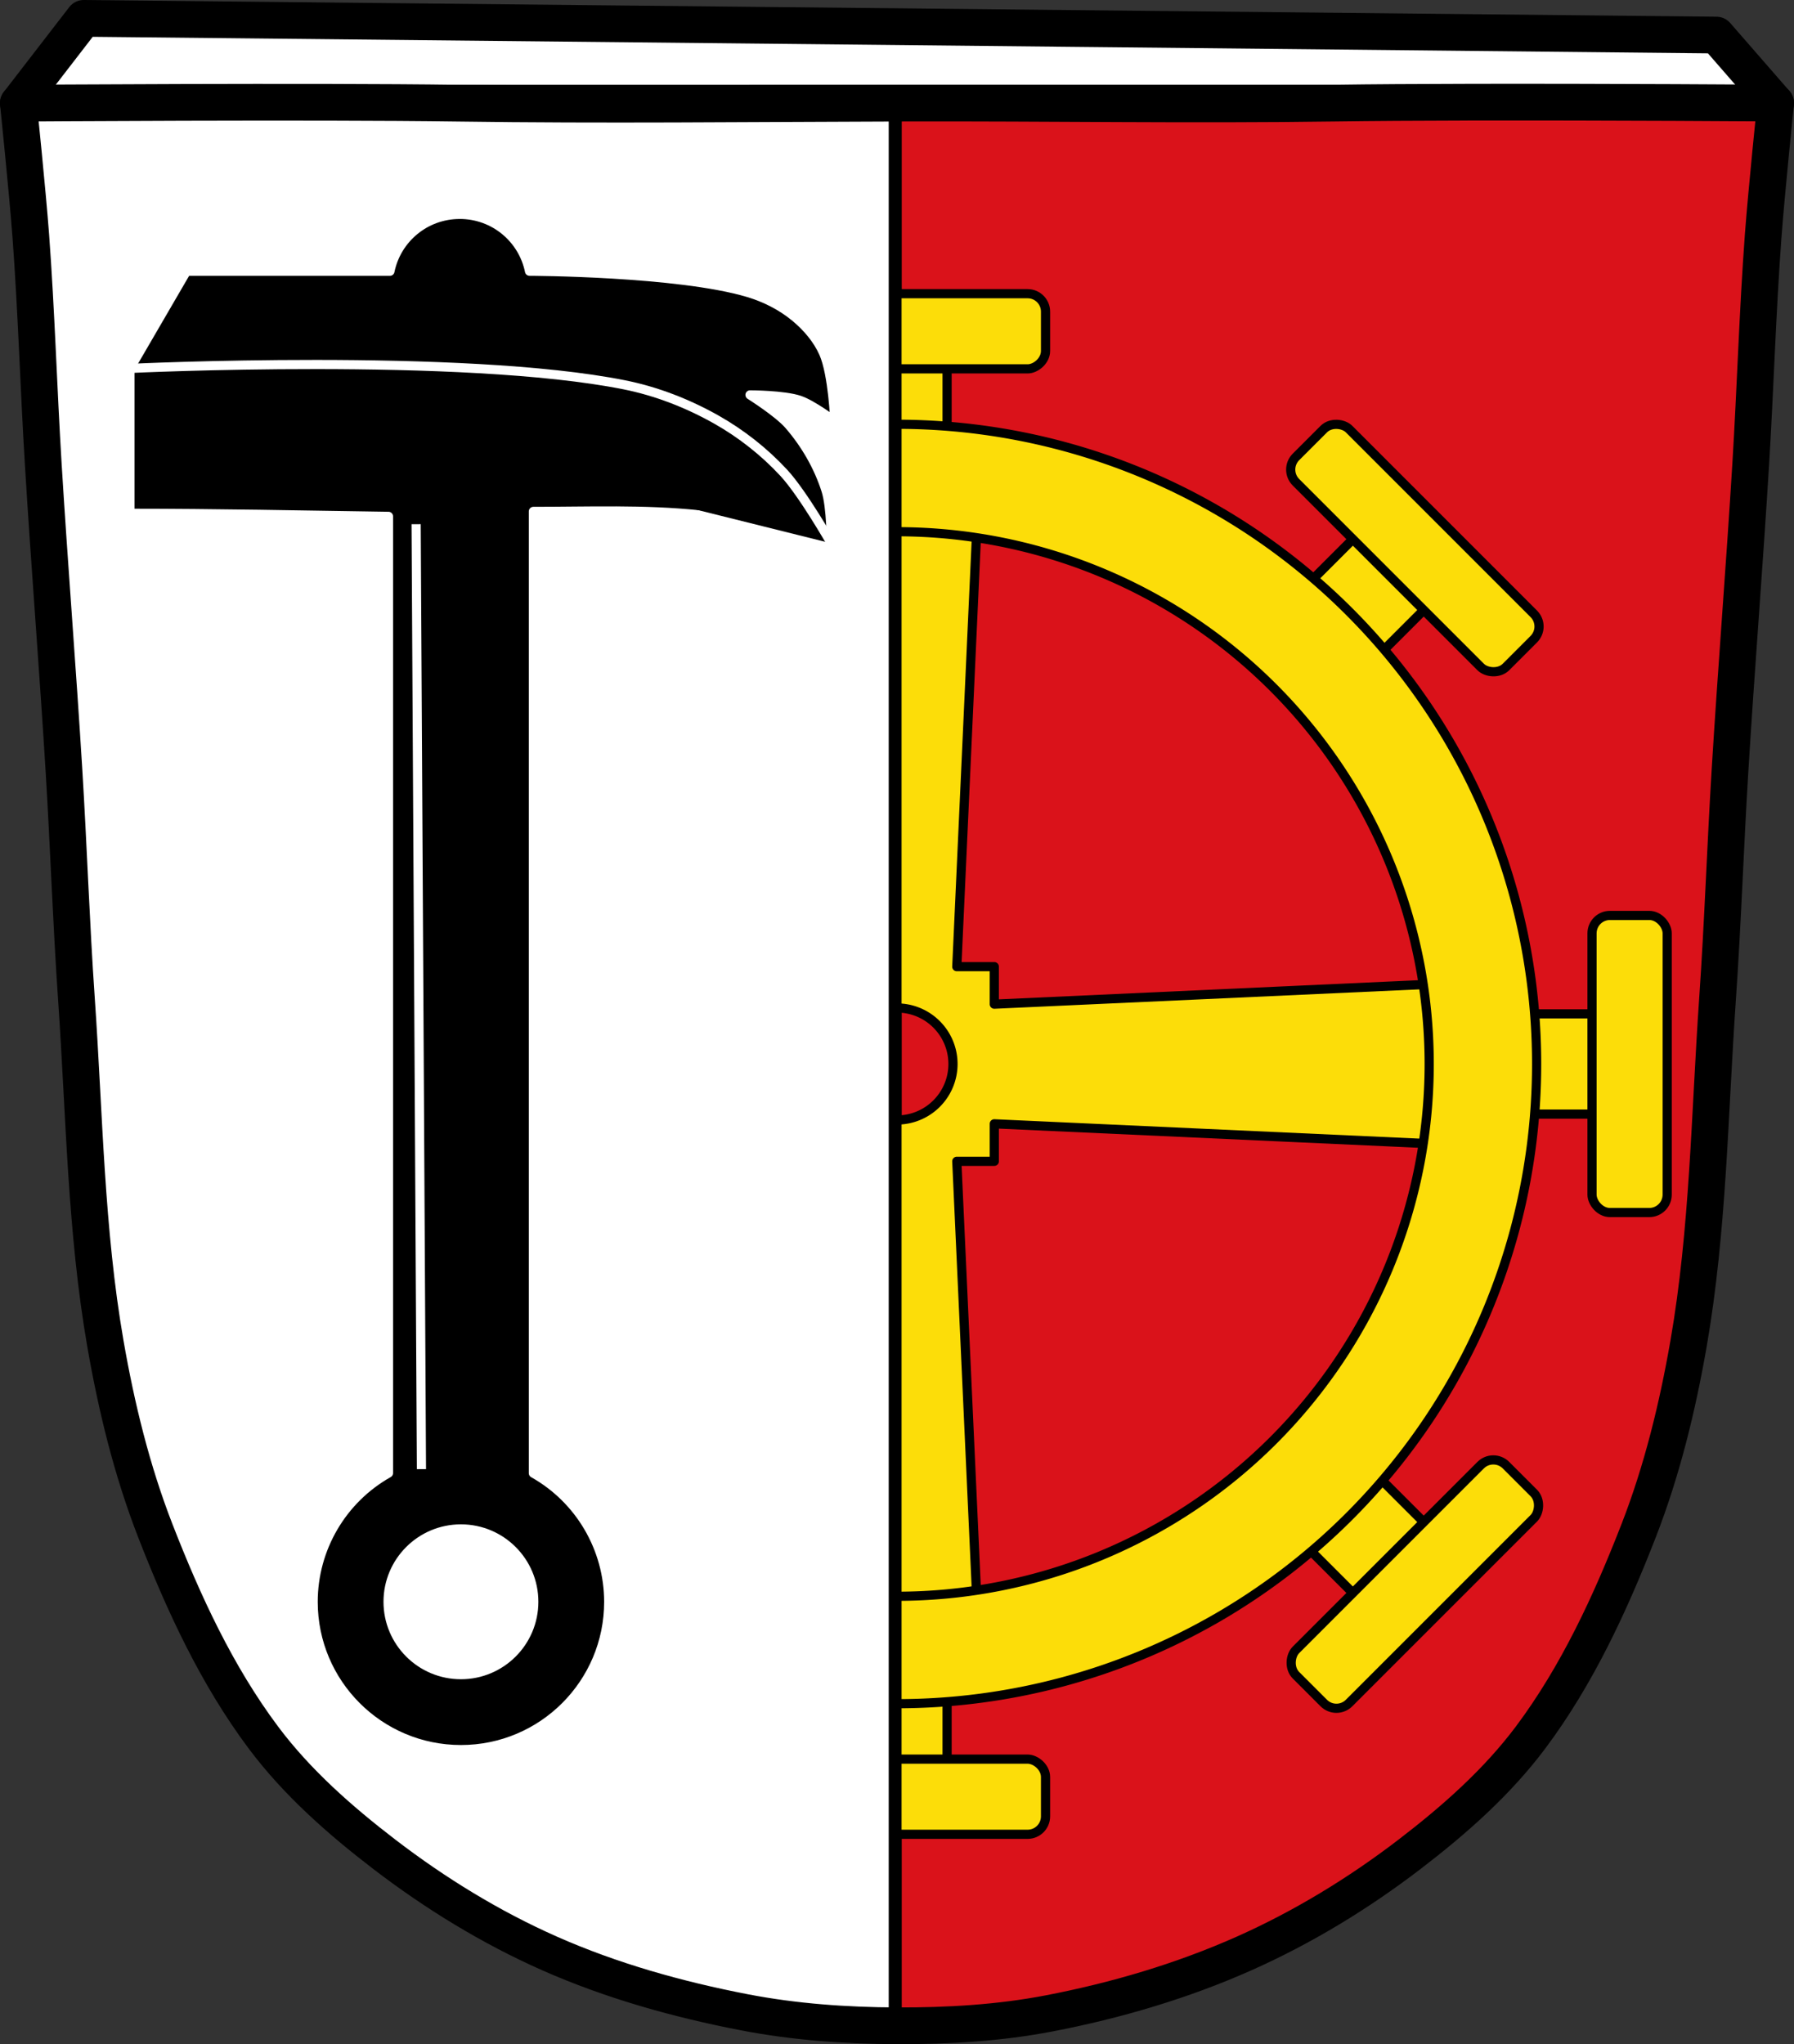 <?xml version="1.0" encoding="UTF-8" standalone="no"?><svg xmlns="http://www.w3.org/2000/svg" height="1113.24" viewBox="0 0 977.119 1113.238"><rect x="0" y="0" width="977.119" height="1113.238" fill="#333333" stroke="none"/><g transform="translate(226.86 78.71)"><path d="m740.25-22.575l-32.27-37.04-889.21-9.101-35.638 46.18z" fill="#fff" fill-rule="evenodd" stroke="#000" stroke-linejoin="round" stroke-linecap="round" stroke-width="20"/><path d="m571.52-23.05c-26.17.053-51.02.198-70.798.478-79.11 1.122-156.7-.214-235.05 0-2.653.007-5.305.036-7.958.043-78.35.214-155.94 1.122-235.05 0-79.11-1.122-239.53 0-239.53 0 0 0 4.995 48.18 6.784 72.32 3.067 41.38 4.256 82.87 6.784 124.29 3.405 55.766 7.902 111.49 11.307 167.25 2.529 41.41 3.91 82.9 6.784 124.29 4.346 62.59 5.02 125.75 15.786 187.56 6.02 34.562 14.418 68.979 27.14 101.67 15.355 39.473 33.473 78.71 58.839 112.63 18.288 24.456 41.648 45.04 65.884 63.62 27.747 21.272 57.962 39.816 89.93 53.968 33.818 14.97 69.917 25.08 106.24 32.09 27.334 5.278 55.35 7.255 83.19 7.349 27.662.094 55.55-1.52 82.71-6.741 36.46-7.01 72.54-17.626 106.46-32.746 31.934-14.235 62.23-32.696 89.98-53.968 24.24-18.58 47.595-39.17 65.884-63.62 25.365-33.919 43.484-73.16 58.839-112.63 12.718-32.695 21.12-67.16 27.14-101.72 10.762-61.814 11.44-124.97 15.786-187.56 2.874-41.39 4.256-82.87 6.784-124.29 3.405-55.766 7.902-111.44 11.307-167.21 2.529-41.41 3.717-82.909 6.784-124.29 1.79-24.14 6.784-72.32 6.784-72.32 0 0-90.24-.636-168.73-.478" fill="#da121a"/><g stroke="#000"><g stroke-width="5"><path d="m261.69-23.24v1055.26" fill="none"/><g fill="#fcdd09" stroke-linejoin="round" stroke-linecap="round"><path d="m216.72 176.24l12.395 271.48h-20.422v106h20.422l-12.395 271.48 44.973-.977 44.973.977-12.396-271.48h20.424v-20.424l271.48 12.396-.977-44.973.977-44.973-271.48 12.395v-20.422h-20.424l12.396-271.48-44.973.977-44.973-.977zm44.973 293.982a30.5 30.5 0 0 1 30.5 30.5 30.5 30.5 0 0 1 -30.5 30.5 30.5 30.5 0 0 1 -30.5 -30.5 30.5 30.5 0 0 1 30.5 -30.5z"/><g transform="matrix(0-1 1 0 0 0)"><path d="m-164.41 234.4h56.53v54.58h-56.53z"/><rect width="40.936" height="161.8" x="-122.17" y="180.8" rx="9.747"/></g><g transform="matrix(0 1 1 0 0 0)"><path d="m837.04 234.4h56.53v54.58h-56.53z"/><rect width="40.936" height="161.8" x="879.28" y="180.8" rx="9.747"/></g><path d="m598.01 473.43h56.53v54.58h-56.53z"/><rect rx="9.747" y="419.82" x="640.25" height="161.8" width="40.936"/><g transform="matrix(.707-.707.707.707 0 0)"><path d="m166.44 512.68h56.53v54.58h-56.53z"/><rect width="40.936" height="161.8" x="208.68" y="459.07" rx="9.747"/></g><g transform="matrix(.707.707-.707.707 0 0)"><path d="m876.29 142.59h56.53v54.58h-56.53z"/><rect rx="9.747" y="88.979" x="918.52" height="161.8" width="40.936"/></g><path d="M261.695 152.341A348.382 348.382 0 0 0 -86.688 500.723 348.382 348.382 0 0 0 261.695 849.104 348.382 348.382 0 0 0 610.078 500.723 348.382 348.382 0 0 0 261.695 152.341m0 58.512A289.87 289.87 0 0 1 551.564 500.723 289.87 289.87 0 0 1 261.695 790.592 289.87 289.87 0 0 1 -28.174 500.723 289.87 289.87 0 0 1 261.695 210.852"/></g></g><g stroke-linejoin="round" stroke-linecap="round"><path d="m-87.89-23.03c-66.31.055-128.98.494-128.98.494 0 0 4.996 48.17 6.785 72.32 3.067 41.38 4.255 82.87 6.783 124.29 3.405 55.766 7.902 111.49 11.307 167.25 2.529 41.41 3.911 82.9 6.785 124.29 4.346 62.59 5.02 125.75 15.785 187.56 6.02 34.562 14.419 68.979 27.14 101.67 15.355 39.473 33.473 78.71 58.838 112.63 18.288 24.456 41.649 45.04 65.885 63.62 27.747 21.272 57.961 39.814 89.93 53.967 33.818 14.97 69.917 25.08 106.24 32.09 26.97 5.208 54.607 7.193 82.08 7.336v-1047.05c-.992.006-1.984.015-2.977.018-78.35.214-155.94 1.122-235.05 0-29.665-.421-70.76-.527-110.55-.494z" fill="#fff" stroke-width="7"/><path d="m571.52-23.05c-26.17.053-51.02.198-70.798.478-79.11 1.122-156.7-.214-235.05 0-2.653.007-5.305.036-7.958.043-78.35.214-155.94 1.122-235.05 0-79.11-1.122-239.53 0-239.53 0 0 0 4.995 48.18 6.784 72.32 3.067 41.38 4.256 82.87 6.784 124.29 3.405 55.766 7.902 111.49 11.307 167.25 2.529 41.41 3.91 82.9 6.784 124.29 4.346 62.59 5.02 125.75 15.786 187.56 6.02 34.562 14.418 68.979 27.14 101.67 15.355 39.473 33.473 78.71 58.839 112.63 18.288 24.456 41.648 45.04 65.884 63.62 27.747 21.272 57.962 39.816 89.93 53.968 33.818 14.97 69.917 25.08 106.24 32.09 27.334 5.278 55.35 7.255 83.19 7.349 27.662.094 55.55-1.52 82.71-6.741 36.46-7.01 72.54-17.626 106.46-32.746 31.934-14.235 62.23-32.696 89.98-53.968 24.24-18.58 47.595-39.17 65.884-63.62 25.365-33.919 43.484-73.16 58.839-112.63 12.718-32.695 21.12-67.16 27.14-101.72 10.762-61.814 11.44-124.97 15.786-187.56 2.874-41.39 4.255-82.87 6.784-124.29 3.405-55.766 7.902-111.44 11.307-167.21 2.529-41.41 3.717-82.909 6.784-124.29 1.79-24.14 6.784-72.32 6.784-72.32 0 0-90.24-.636-168.73-.478z" fill="none" stroke-width="20"/></g></g><g stroke="#fff" stroke-width="5"><path d="m23.539 38.04c-18.808 0-34.409 13.247-38.02 30.959h-110.81l-30.791 52.922v78.9c46.27 0 93.58.964 140.82 1.67v521c-25.334 14.248-41.02 41.05-41.04 70.11 0 44.46 36.04 80.5 80.5 80.5 44.46 0 80.5-36.04 80.5-80.5-.041-29.04-15.723-55.813-41.04-70.05v-523.76c30.434.007 60.21-1.246 90.09 1.861 15.11 1.572 29.958 5.146 44.785 8.455 9.2 2.053 27.381 7.07 27.381 7.07 0 0 .044-19.652-2.887-28.867-4.136-13-11.265-25.294-20.21-35.602-5.843-6.736-21.17-16.357-21.17-16.357 0 0 18.378.015 26.941 2.887 7.093 2.379 19.244 11.547 19.244 11.547 0 0-1-25.643-6.05-37.12-3.348-7.602-9.05-14.252-15.438-19.564-7.381-6.14-16.285-10.669-25.481-13.426-38.28-11.476-119.31-11.682-119.31-11.682-3.607-17.712-19.21-30.959-38.02-30.959m.66 715.89c21.914 0 39.678 17.764 39.678 39.678 0 21.913-17.764 39.678-39.678 39.678-21.913 0-39.676-17.765-39.676-39.678 0-21.913 17.763-39.677 39.676-39.678z" stroke-linejoin="round" stroke-linecap="round"/><g fill-rule="evenodd"><path d="m-156.08 121.92c0 0 181.21-8.662 269.28 8.941 17.531 3.504 34.607 10.161 50.17 18.962 13.52 7.647 26.01 17.481 36.58 28.866 10.527 11.343 25.963 38.488 25.963 38.488"/><path d="m-.203 206.76l2.887 514.6"/></g></g></g></svg>